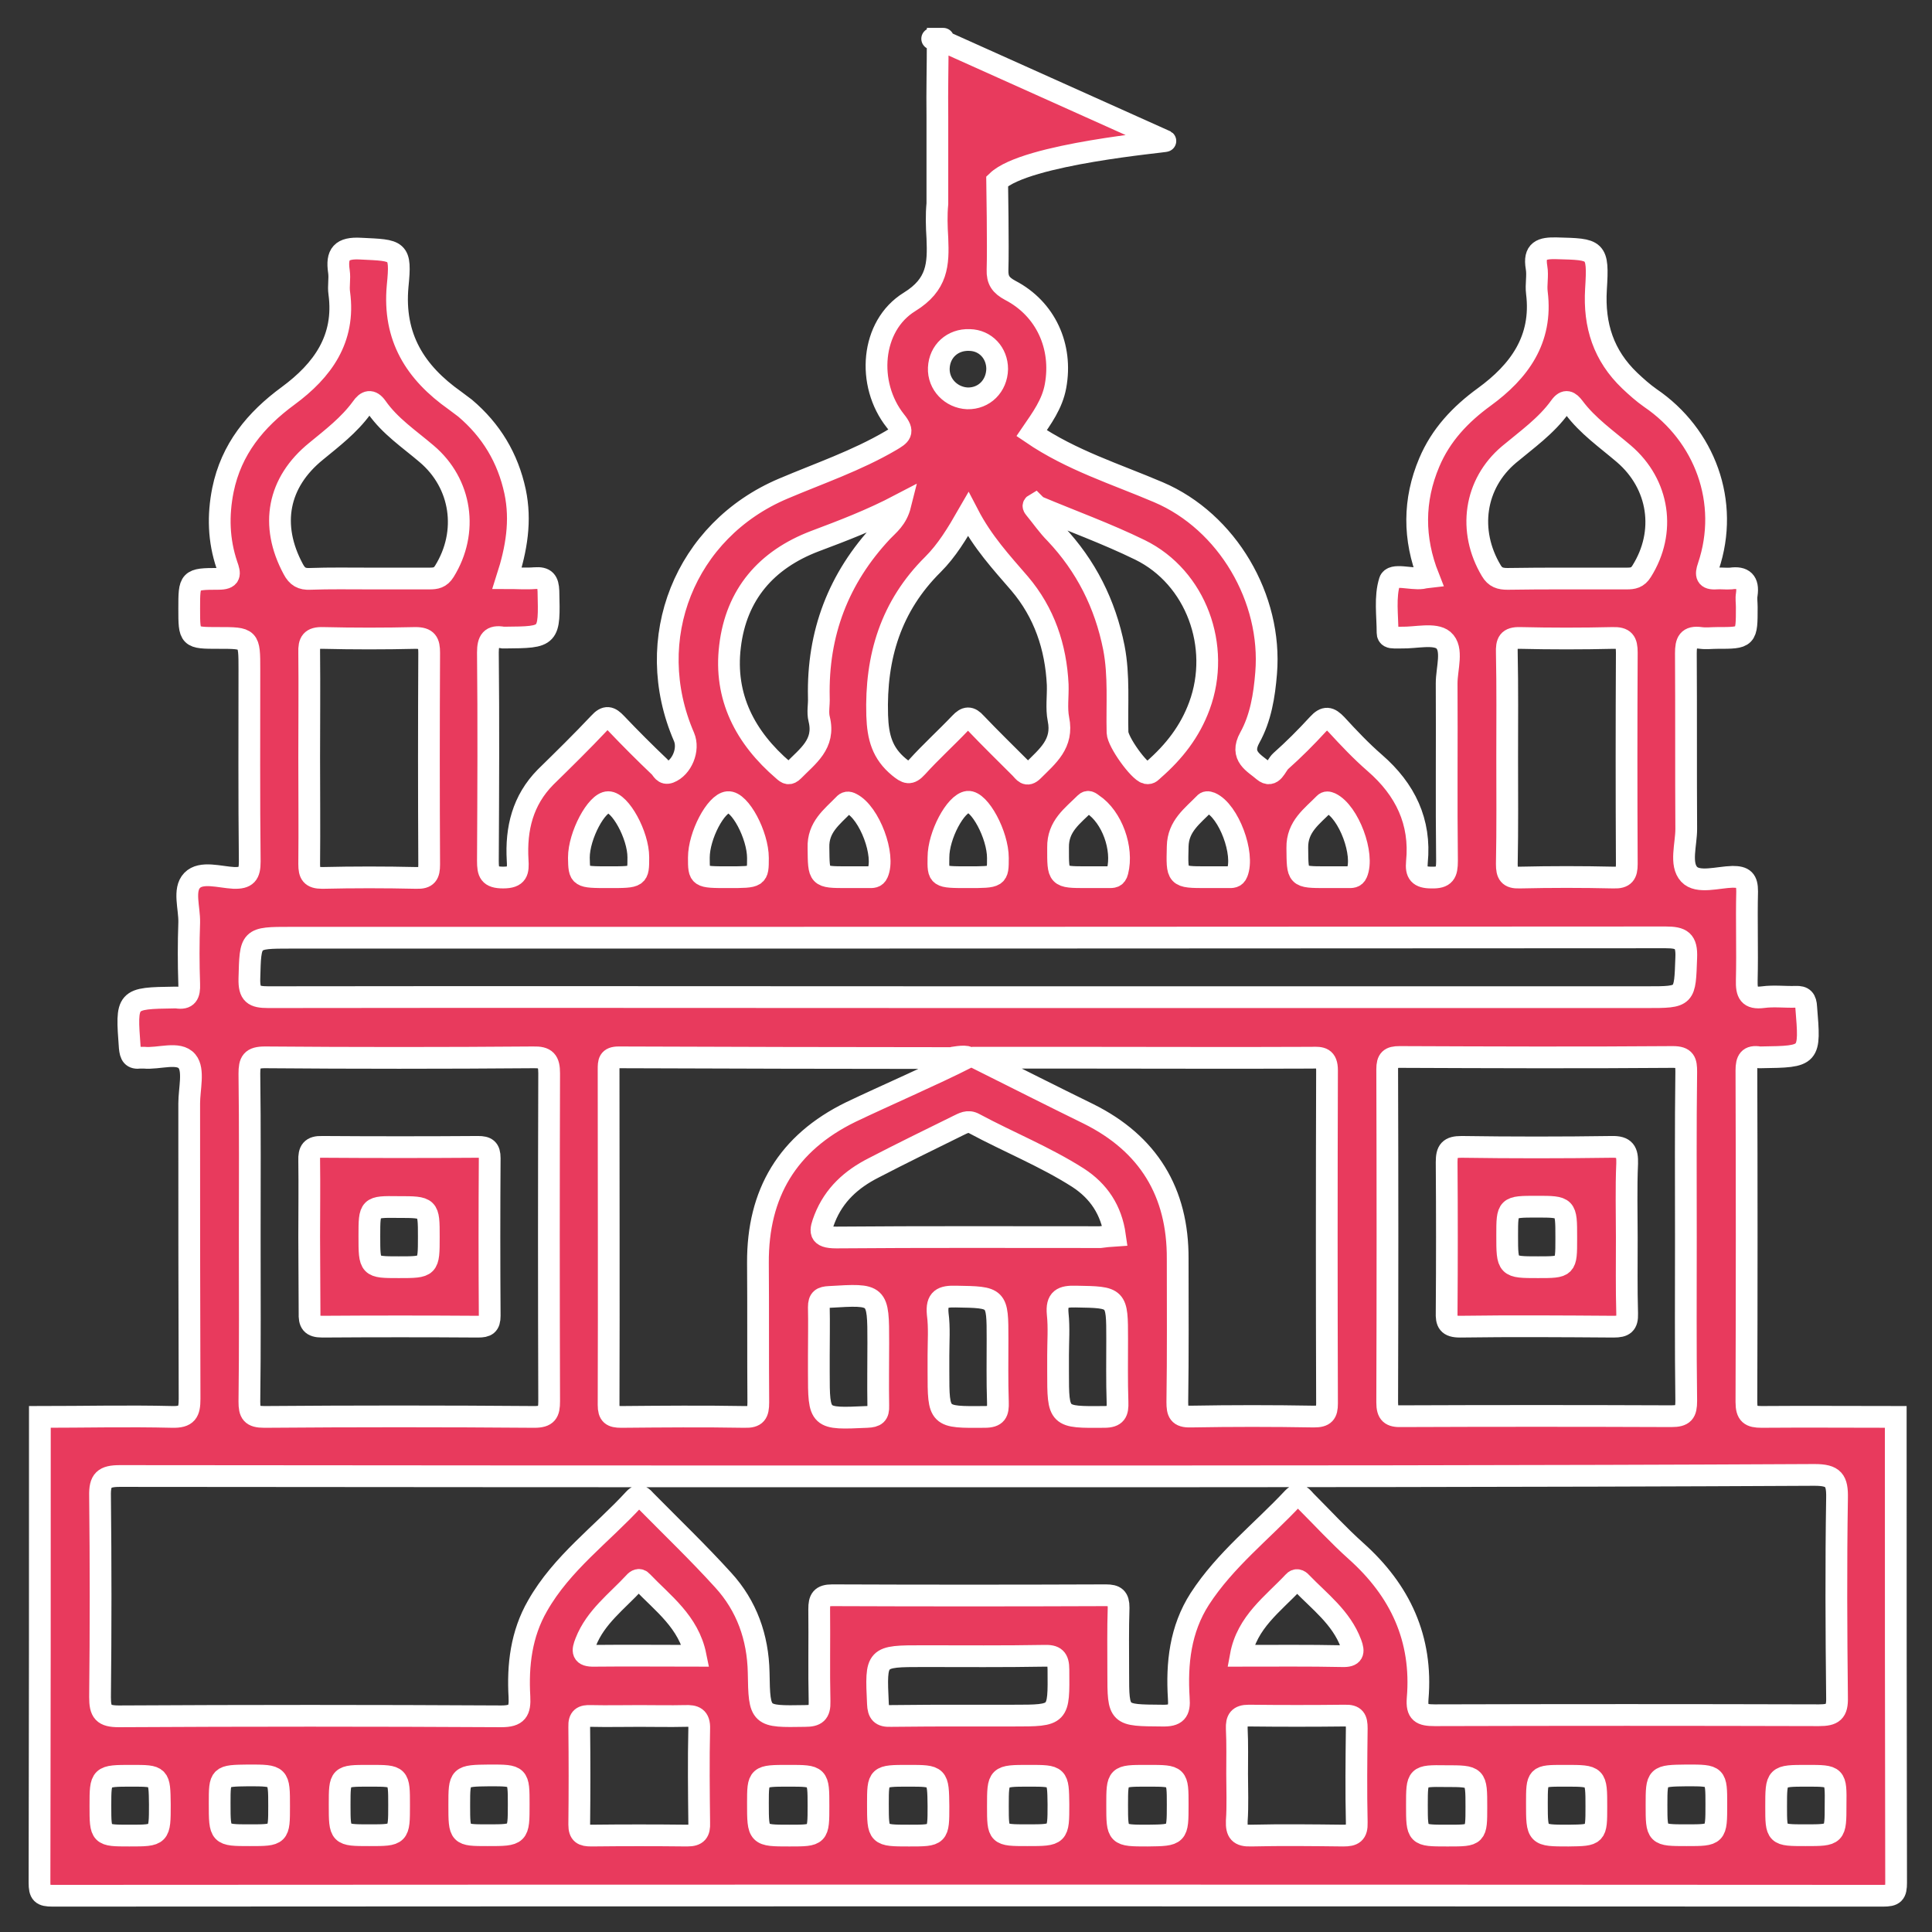 <?xml version="1.0" encoding="utf-8"?>
<!-- Generator: Adobe Illustrator 22.1.0, SVG Export Plug-In . SVG Version: 6.00 Build 0)  -->
<svg version="1.1" id="Layer_1" xmlns="http://www.w3.org/2000/svg" xmlns:xlink="http://www.w3.org/1999/xlink" x="0px" y="0px"
	 viewBox="0 0 533 533" style="enable-background:new 0 0 533 533;" xml:space="preserve">
<rect x="0" y="0" width="533" height="533" fill="#333333" stroke="none"/>
<style type="text/css">
	.st0{fill:#E83A5D;stroke:#FFFFFF;stroke-width:6;stroke-miterlimit:10;}
</style>
<path class="st0" d="M275.1,50c0,0,0.3,18.3,0.1,24.4c-0.1,2.9,0.9,4.3,3.5,5.7c9.8,5.1,14.5,15.5,12.5,26.4c-0.9,5-3.8,8.9-6.6,13
	c11,7.5,23.3,11.3,35,16.3c19,8.1,31.4,29.3,29.7,49.9c-0.5,6.2-1.5,12.4-4.5,17.8c-2.9,5.2,1.3,7,3.8,9.2c2.5,2.1,3.4-1.5,4.7-2.7
	c3.6-3.2,7-6.6,10.3-10.2c2-2.2,3.2-1.9,5.1,0.1c3.4,3.7,6.8,7.3,10.6,10.6c8.4,7.3,12.7,16.2,11.6,27.3c-0.3,3.1,0.6,4.3,4,4.3
	c3.7,0.1,4.3-1.2,4.3-4.6c-0.2-16.3,0-32.7-0.1-49c0-4.1,1.9-9.5-0.9-11.9c-2.4-2-7.6-0.6-11.6-0.7c-0.7,0-1.3,0-2,0
	c-0.9,0-1.8-0.2-1.8-1.3c0-4.8-0.8-9.9,0.6-14.3c0.7-2.2,5.8-0.4,8.9-0.8c0.5-0.1,0.9-0.2,1.8-0.3c-4.2-10.6-4.2-21.2,0.2-31.6
	c3.2-7.6,8.6-13.3,15.2-18.1c9.6-7,16.1-15.8,14.5-28.7c-0.3-2.3,0.3-4.7-0.1-7c-0.8-4.7,1.4-5.4,5.5-5.3c11,0.3,11.6,0.1,10.9,11.3
	c-0.6,10,2.1,18.3,9.3,25.2c1.8,1.7,3.7,3.4,5.7,4.8c15,10.2,22,28.7,16,46.5c-0.8,2.3-0.6,3.5,2.2,3.3c1.3-0.1,2.7,0.1,4,0
	c3.5-0.5,4.9,0.9,4.4,4.4c-0.2,1.1,0,2.3,0,3.5c0,8.5,0,8.5-8.2,8.5c-1.5,0-3,0.2-4.5,0c-3.5-0.5-4.1,1.1-4.1,4.2
	c0.1,16.2,0,32.3,0.1,48.5c0,4.3-1.8,9.7,0.8,12.5c2.4,2.6,7.9,0.8,12,0.7c3.1,0,4,0.9,4,4c-0.2,8.2,0.1,16.3-0.1,24.5
	c-0.1,3.6,0.6,5.2,4.5,4.7c3-0.4,6,0,9-0.1c2.1-0.1,2.8,0.7,2.9,2.9c1.1,13.6,1.2,13.6-12.4,13.8c-0.2,0-0.3,0-0.5,0
	c-2.9-0.5-3.6,0.8-3.6,3.6c0.1,30.5,0.1,61,0,91.5c0,3.4,1.1,4.1,4.2,4.1c12.3-0.1,24.7,0,37,0c0,42.8,0,85.7,0.1,128.5
	c0,3-0.6,3.6-3.6,3.6c-168.3-0.1-336.7-0.1-505,0c-3,0-3.6-0.6-3.6-3.6c0.1-42.8,0.1-85.7,0.1-128.5c12.2,0,24.3-0.3,36.5,0
	c4.1,0.1,4.8-1.3,4.8-5c-0.1-27.2-0.1-54.3-0.1-81.5c0-4,1.4-9.2-0.6-11.6c-2.3-2.8-7.8-0.6-11.9-1c-0.3,0-0.7,0-1,0
	c-2.2,0.3-2.7-0.7-2.9-2.8c-1-13.6-1.1-13.6,12.4-13.8c0.2,0,0.3,0,0.5,0c3,0.5,3.6-0.9,3.5-3.7c-0.2-5.7-0.2-11.3,0-17
	c0.1-4-1.7-9,0.8-11.6c2.5-2.6,7.6-0.9,11.5-0.7c3.5,0.1,4.4-1,4.4-4.5c-0.2-17.7-0.1-35.3-0.1-53c0-8.7,0-8.7-8.5-8.7
	c-8.1,0-8.1,0-8.1-8.1c0-8,0-8.2,8-8.2c3.5,0,3.3-1.3,2.4-3.8c-2.3-6.8-2.5-13.7-1.1-20.7c2.3-11.3,9-19.4,18-26
	c9.5-7,15.8-15.7,14.1-28.3c-0.3-2,0.2-4-0.1-6c-0.7-4.8,0.7-6.6,6-6.3c10.4,0.5,11.2,0.2,10.2,10.3c-1.3,14.2,4.9,23.9,15.8,31.6
	c0.9,0.7,1.9,1.4,2.8,2.1c7.2,6.1,11.8,13.7,13.8,23c1.7,8.1,0.4,15.8-2.2,23.9c2.8,0,5.3,0.2,7.7,0c2.8-0.2,3.6,0.8,3.7,3.6
	c0.3,12.7,0.4,12.7-12,12.8c-0.2,0-0.3,0-0.5,0c-3.3-0.6-4.2,0.8-4.2,4.1c0.2,19.2,0.1,38.3,0,57.5c0,3.2,0.4,4.6,4.2,4.6
	c4,0,4.2-1.7,4-4.8c-0.5-8.7,1.4-16.5,7.7-22.9c5-4.9,10-9.8,14.8-14.9c1.9-2.1,3-1.7,4.7,0.1c3.9,4.1,7.9,8.1,12,12
	c0.7,0.7,1.1,2.1,2.7,1.5c3.4-1.3,5.5-6.3,4-9.8c-11.7-27,0.2-57,27.4-68.5c9.9-4.2,20.2-7.7,29.6-13.2c2.7-1.6,3.9-2.3,1.3-5.5
	c-8-10.1-6.8-26.2,3.9-32.8c7.8-4.8,8-10.4,7.7-17.6c-0.2-3.2-0.3-6.4,0-9.5l0-24c-0.1-7.2,0.1-14.3,0.1-21.5c5.3,0-5.3,0,0,0
	l62.8,28.2C321.8,39.1,283,42.4,275.1,50z M286.1,139.7c-0.2-0.2-0.6-0.6-0.6-0.6c-0.7,0.4-0.3,0.8,0,1.2c1.9,2.3,3.6,4.8,5.7,6.9
	c8.4,8.9,13.7,19.4,16.1,31.5c1.5,7.8,0.8,15.6,1,23.4c0.1,2.6,5.9,10.7,8,11.2c1,0.2,1.4-0.5,2-1c5.6-4.9,10-10.5,12.6-17.6
	c6-16.3-0.9-35.4-16.4-43C305.3,147.2,295.6,143.7,286.1,139.7z M267,407.3c-78,0-156,0-233.9-0.1c-4.4,0-5.6,1.1-5.5,5.5
	c0.2,18.5,0.2,37,0,55.5c0,4.1,0.9,5.3,5.2,5.3c35.2-0.2,70.3-0.2,105.5,0c4.4,0,5.2-1.5,5-5.4c-0.5-8.7,0.5-17.3,5-25.1
	c6.7-11.8,17.7-19.7,26.7-29.5c1.4-1.5,2.3-0.4,3.2,0.6c7.1,7.2,14.5,14.3,21.3,21.8c6.5,7.1,9.6,15.8,9.8,25.5
	c0.2,12.3,0.3,12.2,12.8,12c3,0,4.1-0.8,4-4c-0.2-8.5,0-17-0.1-25.5c0-2.7,0.6-3.8,3.6-3.8c25.2,0.1,50.3,0.1,75.5,0
	c2.6,0,3.5,0.7,3.5,3.4c-0.2,6-0.1,12-0.1,18c0,11.9,0,11.7,12.1,11.8c3.9,0.1,4.9-1.1,4.6-4.8c-0.6-9.6,0.4-19,5.8-27.4
	c7-10.8,17.1-18.6,25.7-27.8c1.7-1.8,2.6-0.1,3.6,0.9c4.6,4.6,9,9.4,13.8,13.7c12.2,10.9,18.4,24.2,17,40.7c-0.3,3.9,1,4.6,4.7,4.6
	c35.3-0.1,70.7-0.1,106,0c3.9,0,5.1-0.9,5-4.9c-0.2-18.3-0.3-36.7,0-55c0.1-4.9-0.9-6.4-6.2-6.4C422.6,407.3,344.8,407.3,267,407.3z
	 M266.9,275.1c62.5,0,124.9,0,187.4,0c10.8,0,10.5,0,10.9-10.9c0.2-4.7-1.3-5.6-5.7-5.6c-126.4,0.1-252.9,0.1-379.3,0.1
	c-11.3,0-11.1,0-11.4,11.3c-0.1,4.3,1.2,5.1,5.2,5.1C138.3,275,202.6,275.1,266.9,275.1z M465.1,341.2c0-15.2-0.1-30.3,0.1-45.5
	c0-2.8-0.3-4.1-3.7-4.1c-25.1,0.2-50.3,0.1-75.4,0c-2.6,0-3.4,0.7-3.4,3.4c0.1,30.6,0.1,61.3,0,91.9c0,3.1,1,3.9,4,3.8
	c24.8-0.1,49.6-0.1,74.4,0c3.4,0,4.1-1,4.1-4.2C465,371.5,465.1,356.4,465.1,341.2z M68.9,341.2c0,15.2,0.1,30.3-0.1,45.5
	c0,3.1,0.6,4.2,4.1,4.2c24.8-0.2,49.7-0.2,74.5,0c3.5,0,4.1-1.2,4.1-4.3c-0.1-30.2-0.1-60.3,0-90.5c0-3.4-0.9-4.5-4.4-4.4
	c-24.7,0.2-49.3,0.2-74,0c-3.7,0-4.3,1.2-4.3,4.5C69,311.2,68.9,326.2,68.9,341.2z M271.1,291.8c0,0.3-0.1,0.6-0.1,0.9
	c9.8,4.9,19.5,9.8,29.3,14.6c16.5,8.2,24.7,21.6,24.6,40c0,13.2,0.1,26.3-0.1,39.5c0,2.8,0.4,4.1,3.7,4c11.3-0.2,22.6-0.2,34,0
	c2.9,0,3.6-0.9,3.6-3.6c-0.1-30.6-0.1-61.3,0-91.9c0-3.5-1.6-3.6-4.2-3.5c-21.5,0.1-43,0-64.5,0
	C288.7,291.8,279.9,291.8,271.1,291.8z M267,291.7c-0.7-0.6-4.7,0.2-4.8,0.2c-30.5,0-61-0.1-91.5-0.2c-2.8,0-2.8,1.3-2.8,3.4
	c0,30.8,0.1,61.7,0,92.5c0,2.7,0.9,3.3,3.5,3.3c11.3-0.1,22.7-0.2,34,0c3.2,0.1,3.8-1,3.8-4c-0.1-12.8,0-25.7-0.1-38.5
	c-0.1-19.2,8.2-33.1,25.6-41.6C244.1,302.3,257.3,296.6,267,291.7z M267.1,141.9c-3.1,5.4-5.9,10-9.7,13.8
	c-11.6,11.5-15.9,25.5-15.4,41.7c0.2,6,1.4,10.4,6,14.2c2.1,1.7,3,2.2,5,0c3.8-4.2,8-8,11.9-12.1c1.6-1.7,2.7-1.8,4.3,0
	c4,4.2,8.2,8.3,12.3,12.4c1,1,1.7,2.5,3.5,0.7c4-4,8.4-7.4,7-14.2c-0.6-3-0.1-6.3-0.2-9.5c-0.5-10.4-3.7-19.9-10.5-27.9
	C276.3,155.2,271.1,149.6,267.1,141.9z M85.3,208.9c0,9.8,0.1,19.6,0,29.5c0,2.7,0.6,3.8,3.6,3.8c8.6-0.2,17.3-0.2,26,0
	c2.9,0.1,3.5-1,3.5-3.7c-0.1-19.5-0.1-38.9,0-58.4c0-2.9-0.6-4.1-3.8-4.1c-8.5,0.2-17,0.2-25.5,0c-3.2-0.1-3.9,1.1-3.8,4
	C85.4,189.6,85.3,199.2,85.3,208.9z M415.8,208.9c0,9.8,0.1,19.6-0.1,29.5c0,2.7,0.6,3.8,3.5,3.7c8.7-0.2,17.3-0.2,26,0
	c2.9,0.1,3.6-1,3.6-3.7c-0.1-19.5-0.1-38.9,0-58.4c0-3-0.7-4.1-3.9-4c-8.5,0.2-17,0.2-25.5,0c-3.3-0.1-3.8,1.2-3.7,4.1
	C415.9,189.6,415.8,199.3,415.8,208.9z M102,159.6c5.5,0,11,0,16.5,0c1.7,0,3-0.2,4.1-2c6.7-10.8,4.8-24.2-4.9-32.4
	c-4.8-4.1-10.1-7.6-13.8-12.9c-1.5-2.1-2.8-1.7-4.1,0.2c-3.5,4.8-8.1,8.3-12.6,12c-10.6,8.6-12.8,20.4-6.3,32.5
	c1.1,2.1,2.4,2.8,4.6,2.7C91,159.5,96.5,159.6,102,159.6z M432.3,159.6c5.5,0,11,0,16.5,0c1.7,0,3-0.2,4.1-2
	c6.8-10.8,4.9-24-4.9-32.4c-4.8-4.1-10-7.7-13.8-12.8c-1.2-1.6-2.3-2.3-3.8-0.2c-3.8,5.3-9.2,9.1-14.1,13.2
	c-9.6,8.1-11.4,21.1-4.9,32c1.1,1.9,2.5,2.3,4.5,2.3C421.3,159.6,426.8,159.6,432.3,159.6z M307.6,340.9c-1-7.1-4.5-12.3-10.2-16
	c-9.1-5.8-19.1-9.8-28.6-14.9c-1.8-1-3.1-0.1-4.6,0.6c-7.7,3.8-15.5,7.6-23.2,11.6c-6.1,3.1-10.9,7.4-13.5,14
	c-1.3,3.4-1.8,5.2,3.2,5.2c24.3-0.2,48.5-0.1,72.8-0.1C304.9,341.1,306.1,341,307.6,340.9z M248.4,139.2
	c-8.2,4.3-15.9,7.2-23.6,10.1c-13.4,5.1-21.7,14.7-23.4,29c-1.7,14,4.2,25.2,14.7,34.2c1,0.9,1.6,1.3,2.8,0.1
	c3.9-4,8.8-7.3,7.1-14.2c-0.5-1.9,0-4-0.1-6c-0.4-17.7,5.4-32.9,17.5-45.8C245.1,144.8,247.4,143.2,248.4,139.2z M341.3,489.4
	c0,4.3,0.2,8.7-0.1,13c-0.1,3,0.7,4.1,3.9,4c8.5-0.2,17-0.1,25.5,0c2.7,0,3.8-0.6,3.7-3.6c-0.2-8.7-0.1-17.3,0-26
	c0-2.5-0.5-3.6-3.3-3.5c-8.8,0.1-17.6,0.1-26.5,0c-2.7,0-3.4,1.1-3.3,3.6C341.4,481.1,341.3,485.2,341.3,489.4z M176.5,473.4
	C176.5,473.4,176.5,473.4,176.5,473.4c-4.5,0-9,0.1-13.5,0c-2.3-0.1-3.3,0.5-3.2,3c0.1,9,0.1,18,0,27c0,2.5,1,3,3.3,3
	c8.8-0.1,17.6-0.1,26.5,0c2.7,0,3.4-1,3.3-3.5c-0.1-8.7-0.2-17.3,0-26c0.1-3.1-1.3-3.6-3.9-3.5C184.8,473.5,180.6,473.4,176.5,473.4
	z M267,473.3c4.2,0,8.3,0,12.5,0c12.8,0,12.6,0,12.5-12.7c0-3.1-1-3.9-3.9-3.8c-11.1,0.2-22.3,0.1-33.4,0.1
	c-13.2,0-13.1,0-12.5,13.1c0.1,2.6,0.9,3.5,3.5,3.4C252.7,473.3,259.9,473.3,267,473.3z M291.9,373.9c0,1.5,0,3,0,4.5
	c0,12.7,0,12.6,12.7,12.5c3.3,0,3.8-1.3,3.7-4.1c-0.2-5.8-0.1-11.6-0.1-17.4c0-11.6,0-11.5-11.4-11.7c-3.7-0.1-5.4,0.6-5,4.8
	C292.2,366.3,291.9,370.1,291.9,373.9z M258.9,373.9c0,1.5,0,3,0,4.5c0,12.7,0,12.6,12.7,12.5c3.3,0,3.8-1.2,3.7-4.1
	c-0.2-5.8-0.1-11.6-0.1-17.4c0-11.6,0-11.5-11.5-11.7c-3.7-0.1-5.4,0.6-5,4.8C259.2,366.3,258.9,370.1,258.9,373.9z M225.9,374
	c0,1.5,0,3,0,4.5c0,13.1,0,13,13.3,12.4c2.4-0.1,3.2-0.7,3.1-3.1c-0.1-5.8,0-11.6,0-17.4c0-13.5,0-13.4-13.5-12.6
	c-2.1,0.1-2.9,0.6-2.9,2.8C226,365,225.9,369.5,225.9,374z M342.3,456.8c9.5,0,18.8-0.1,28,0.1c3.1,0.1,3.3-1.1,2.4-3.5
	c-2.7-7.2-8.7-11.6-13.7-16.8c-0.6-0.7-1.4-1-2.1-0.2C351.2,442.5,344,447.5,342.3,456.8z M191.9,456.8c-1.9-9.4-9.1-14.5-14.8-20.5
	c-0.7-0.8-1.5-0.4-2.1,0.3c-4.8,5.2-10.7,9.5-13.4,16.4c-1,2.5-1.1,3.9,2.4,3.8C173.1,456.7,182.2,456.8,191.9,456.8z M457,498
	c0,8.3,0,8.3,8.3,8.3c8.2,0,8.2,0,8.2-8.5c0-8,0-8-8.1-8C457,489.9,457,489.9,457,498z M250.6,489.9c-8.4,0-8.4,0-8.4,7.8
	c0,8.7,0,8.7,8.6,8.7c8.1,0,8.1,0,8.1-8.1C258.8,489.9,258.8,489.9,250.6,489.9z M283.9,489.9c-8.6,0-8.6,0-8.6,8.4c0,8,0,8,8.1,8
	c8.6,0,8.6,0,8.6-8.5C291.9,489.9,291.9,489.9,283.9,489.9z M324.9,497.9c0-8,0-8-8.1-8c-0.2,0-0.3,0-0.5,0c-8.1,0-8.1,0-8.1,8.1
	c0,8.4,0,8.4,8.4,8.4C324.9,506.3,324.9,506.3,324.9,497.9z M200.9,242c8.2,0,8.2,0,8.2-5.3c0-6.3-5-15.7-8.3-15.4
	c-3.3,0.3-8,9.2-8,15.3C192.8,242,192.8,242,200.9,242z M233.7,242c2,0,4,0,6,0c0.9,0,1.9,0.1,2.4-1.1c2.2-4.9-2.2-16.7-7.2-19.2
	c-0.9-0.5-1.5-0.4-2.1,0.3c-3.3,3.4-7.2,6.2-7,11.9C225.9,242,225.7,242,233.7,242z M267,242c8.3,0,8.3,0,8.3-5.3
	c0-6.4-5.1-15.8-8.3-15.5c-3.4,0.4-8.1,9.3-8.1,15.3C258.8,242,258.8,242,267,242z M332.9,242c2,0,4,0,6,0c0.9,0,1.9,0.1,2.4-1.2
	c2.1-5.2-2.3-17.1-7.3-19.3c-0.8-0.3-1.3-0.3-1.7,0.2c-3.3,3.4-7.3,6.2-7.4,11.8C324.7,242,324.5,242,332.9,242z M217.6,489.9
	c-8.5,0-8.5,0-8.5,7.6c0,8.9,0,8.9,8.7,8.9c8,0,8,0,8-8.2C225.8,489.9,225.8,489.9,217.6,489.9z M168,242c8.1,0,8.1,0,8.1-5.5
	c0-6.1-5-15.2-8.3-15.2c-3.2,0-8.1,9.2-8.1,15.3C159.8,242,159.8,242,168,242z M299.8,242c2,0,4,0,6,0c1.1,0,2.1,0.1,2.5-1.6
	c1.6-6.3-1.5-15-6.8-18.5c-0.7-0.5-1.3-1.1-2.1-0.3c-3.5,3.5-7.6,6.3-7.5,12.2C291.9,242,291.7,242,299.8,242z M365.9,242
	c2,0,4,0,6,0c0.9,0,1.9,0.1,2.4-1.1c2.2-5.1-2.2-16.9-7.2-19.3c-0.7-0.3-1.2-0.4-1.7,0.1c-3.4,3.5-7.6,6.3-7.5,12.2
	C358,242,357.7,242,365.9,242z M498.5,489.9c-8.5,0-8.5,0-8.5,8.5c0,7.9,0,7.9,8.1,7.9c8.3,0,8.3,0,8.3-8.4
	C506.5,489.9,506.5,489.9,498.5,489.9z M440.4,498.4c0-8.5,0-8.5-8.5-8.5c-0.2,0-0.3,0-0.5,0c-7.4,0-7.4,0-7.4,7.6
	c0,8.9,0,8.9,8.7,8.9C440.4,506.3,440.4,506.3,440.4,498.4z M390.9,498c0,8.4,0,8.4,8.2,8.4c0.2,0,0.3,0,0.5,0c7.7,0,7.7,0,7.7-7.9
	c0-8.5,0-8.5-8.5-8.5C390.9,489.9,390.9,489.9,390.9,498z M126.7,498c0,8.3,0,8.3,7.8,8.3c8.6,0,8.6,0,8.6-8.5c0-8,0-8-8-8
	C126.7,489.9,126.7,489.9,126.7,498z M110.1,498c0-8.1,0-8.1-7.9-8.1c-0.2,0-0.3,0-0.5,0c-8,0-8,0-8,8c0,8.4,0,8.4,8.2,8.4
	C110.1,506.3,110.1,506.3,110.1,498z M60.6,497.5c0,8.8,0,8.8,8.3,8.8c8.1,0,8.1,0,8.1-8c0-8.5,0-8.5-8.5-8.5
	C60.6,489.9,60.6,489.9,60.6,497.5z M36.4,489.9c-8.7,0-8.7,0-8.7,8.3c0,8.2,0,8.2,8,8.2c8.4,0,8.4,0,8.4-8.6
	C44,489.9,44,489.9,36.4,489.9z M266.9,109.9c4.6,0.1,8.1-3.4,8.2-8.1c0-4.4-3.2-7.9-7.6-8c-4.7-0.2-8.3,3.1-8.5,7.7
	C258.8,106,262.4,109.7,266.9,109.9z"/>
<path class="st0" d="M448.8,341.4c0,7-0.1,14,0.1,21c0.1,2.9-0.9,3.6-3.7,3.6c-14.1-0.1-28.3-0.2-42.4,0c-3.3,0-3.8-1.2-3.7-4
	c0.1-13.8,0.1-27.6,0-41.4c0-3.2,0.8-4.2,4.1-4.2c13.8,0.2,27.6,0.2,41.4,0c3.7-0.1,4.4,1.3,4.3,4.6
	C448.6,327.8,448.8,334.6,448.8,341.4z M424.3,349.6c7.8,0,7.8,0,7.8-7.8c0-0.2,0-0.3,0-0.5c0-8.4,0-8.4-8.2-8.4
	c-8.1,0-8.1,0-8.1,7.9C415.8,349.6,415.8,349.6,424.3,349.6z"/>
<path class="st0" d="M85.3,341.2c0-7,0.1-14,0-21c-0.1-2.7,0.6-3.9,3.6-3.8c14.3,0.1,28.7,0.1,43,0c2.3,0,3.2,0.6,3.2,3.1
	c-0.1,14.5-0.1,29,0,43.5c0,2.5-0.9,3-3.2,3c-14.3-0.1-28.7-0.1-43,0c-3,0-3.6-1.1-3.5-3.8C85.4,355.2,85.3,348.2,85.3,341.2z
	 M101.9,341c0,8.6,0,8.6,8.1,8.6c8.3,0,8.3,0,8.3-8.4c0-8.2,0-8.2-8.4-8.2C101.9,332.9,101.9,332.9,101.9,341z"/>
</svg>
